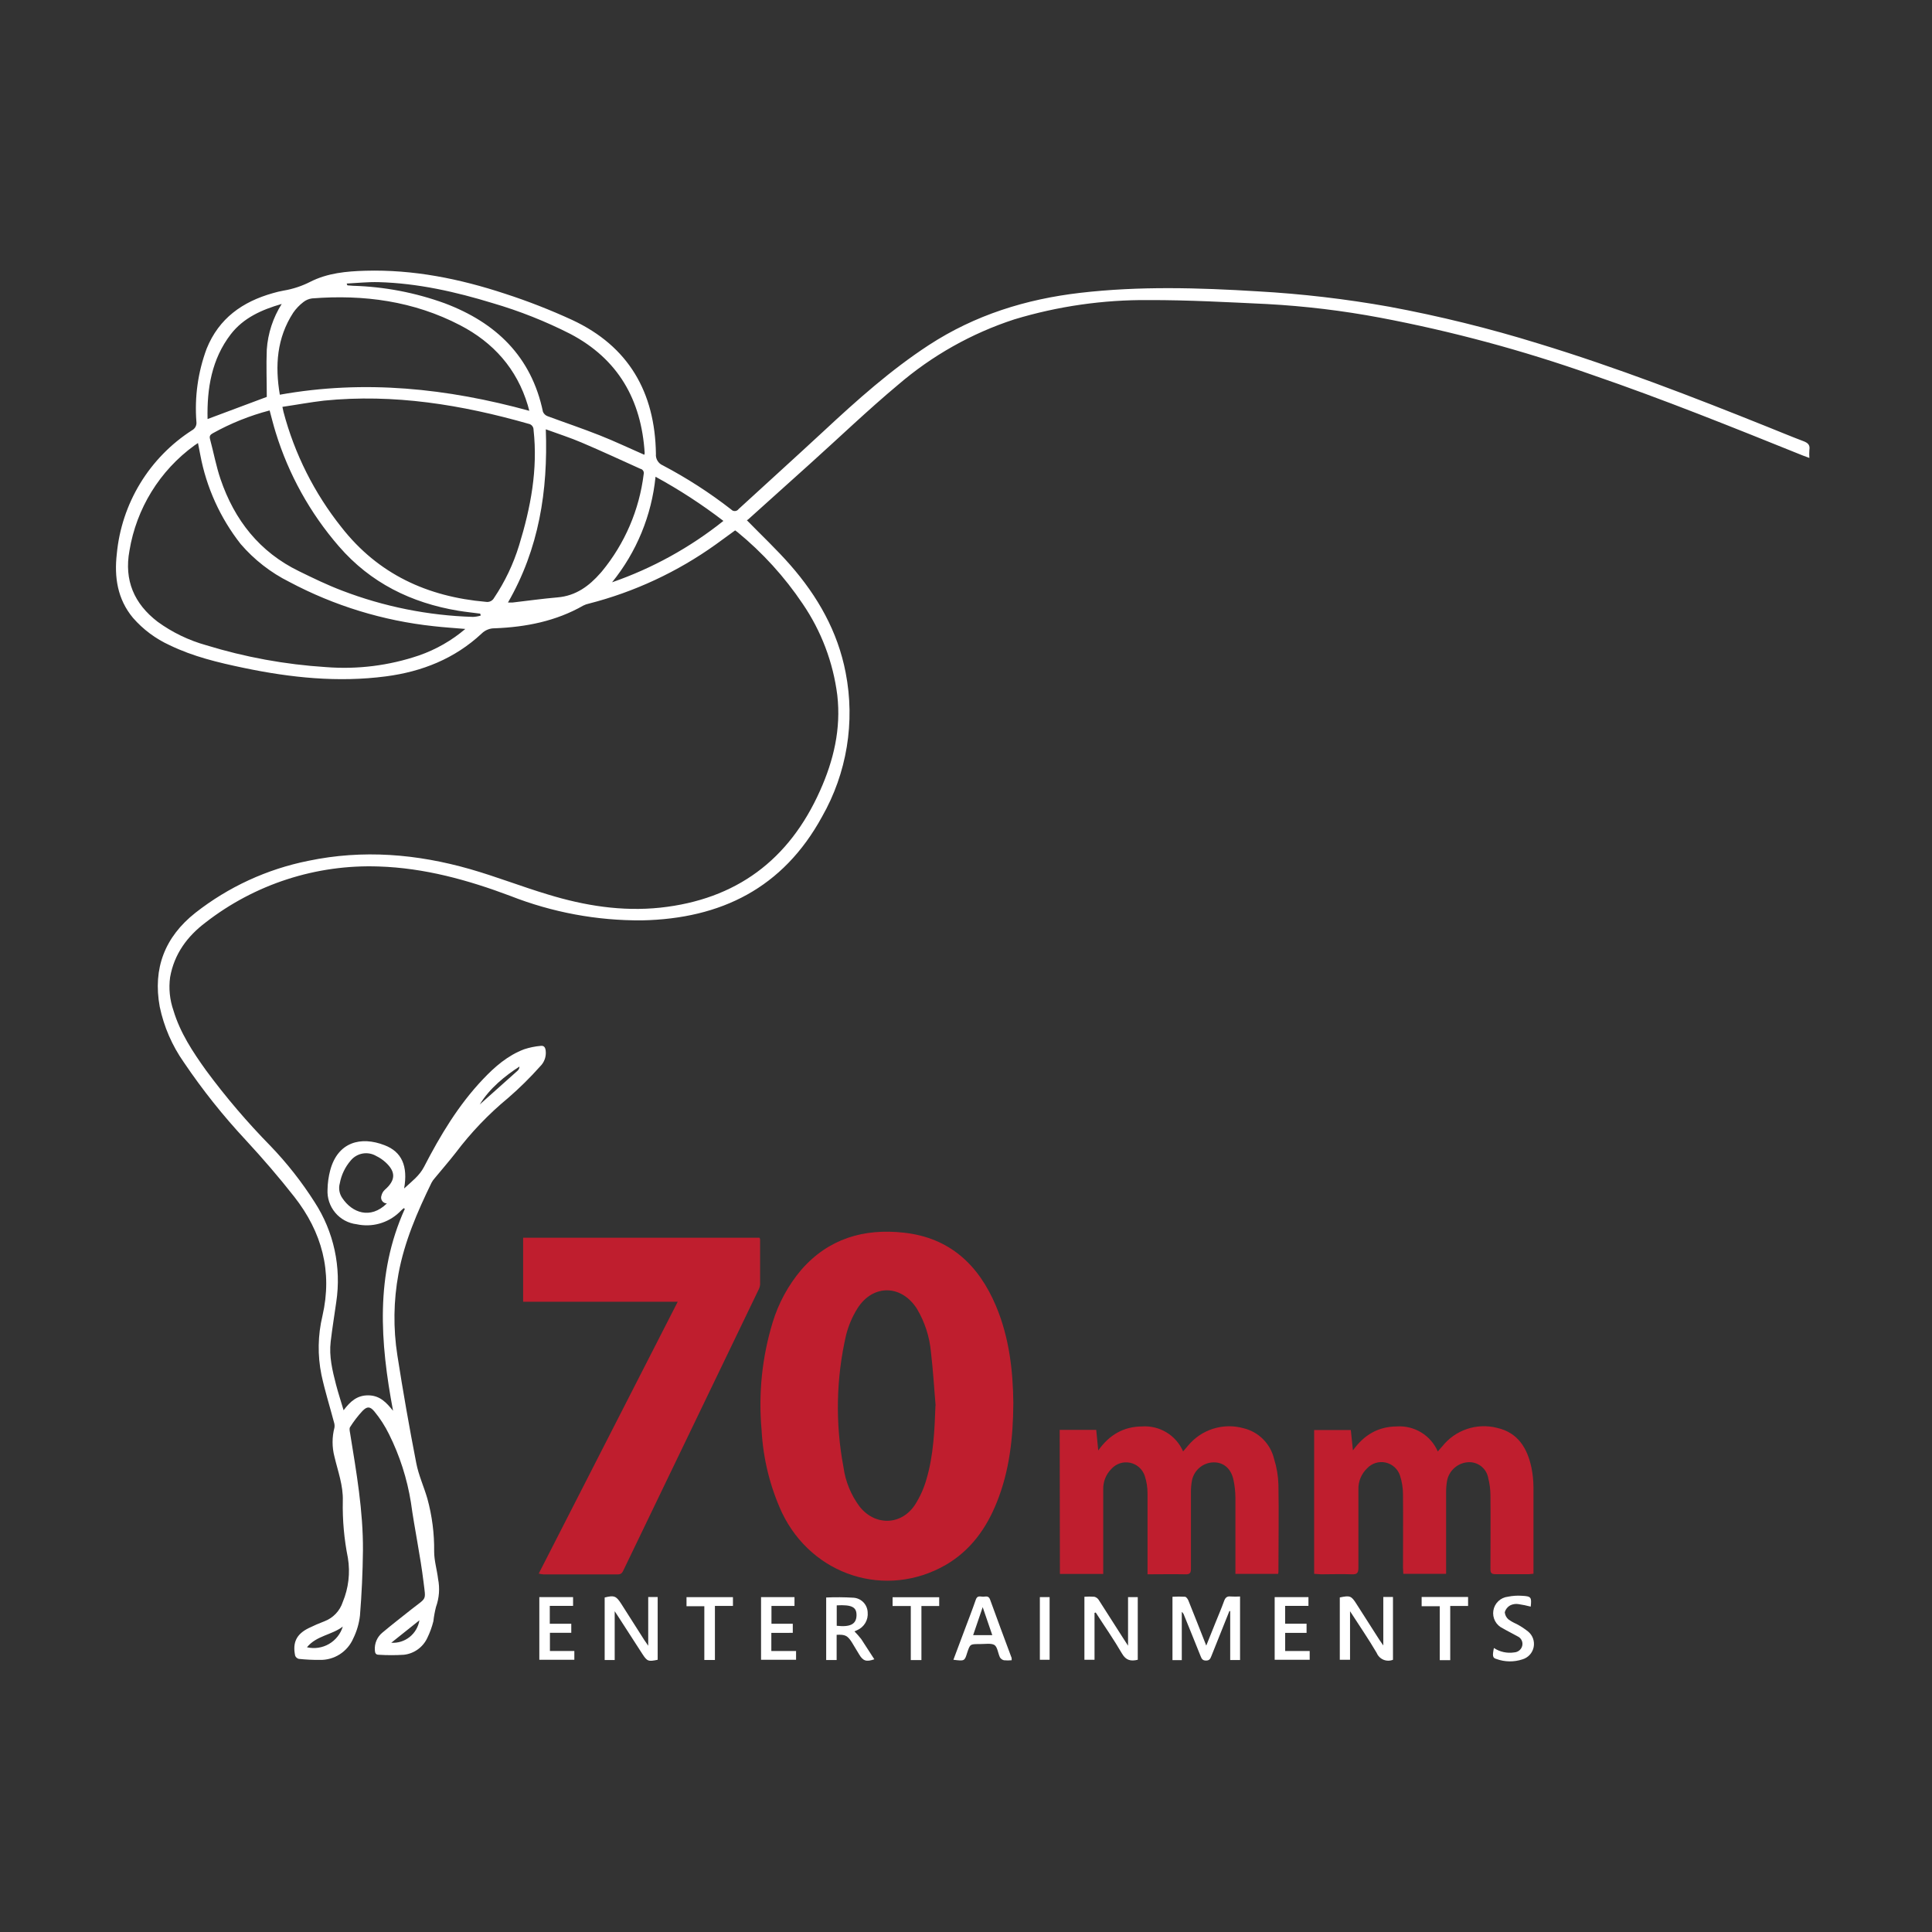 <svg width="300" height="300" viewBox="0 0 300 300" fill="none" xmlns="http://www.w3.org/2000/svg">
<rect x="0" y="0" width="300" height="300" fill="#333333" stroke="none"/>
<g clip-path="url(#clip0_12742_4013)">
<path d="M62.753 184.545C63.97 183.422 65.138 182.557 65.832 181.209C68.36 176.313 71.174 171.608 74.986 167.591C76.835 165.637 78.847 163.887 81.395 162.927C82.224 162.656 83.082 162.48 83.951 162.403C84.487 162.334 84.684 162.648 84.739 163.186C84.786 163.621 84.734 164.062 84.587 164.475C84.44 164.888 84.201 165.262 83.889 165.569C82.337 167.314 80.673 168.956 78.908 170.485C75.865 172.996 73.128 175.858 70.752 179.01C69.692 180.371 68.571 181.651 67.483 182.972C67.297 183.179 67.138 183.408 67.007 183.653C64.799 188.188 62.801 192.791 61.876 197.795C61.103 201.981 61.046 206.268 61.706 210.474C62.576 216.057 63.553 221.627 64.636 227.183C64.996 229.062 65.825 230.853 66.362 232.705C67.096 235.381 67.451 238.148 67.415 240.923C67.415 242.346 67.857 243.763 68.027 245.192C68.313 246.639 68.2 248.136 67.701 249.523C67.514 250.257 67.378 251.003 67.293 251.756C67.069 252.649 66.752 253.517 66.348 254.344C66.016 255.053 65.508 255.665 64.873 256.121C64.238 256.578 63.496 256.864 62.719 256.951C61.422 257.033 60.122 257.033 58.825 256.951C58.336 256.951 58.227 256.686 58.206 256.216C58.172 255.71 58.258 255.202 58.458 254.736C58.657 254.269 58.965 253.857 59.355 253.533C60.83 252.294 62.352 251.116 63.868 249.911C66.294 247.984 66.131 248.651 65.771 245.689C65.268 241.543 64.377 237.437 63.806 233.29C63.217 229.609 62.071 226.038 60.408 222.702C59.789 221.44 59.025 220.254 58.132 219.169C57.452 218.358 56.997 218.365 56.283 219.094C55.566 219.867 54.922 220.706 54.36 221.599C54.217 221.811 54.305 222.219 54.36 222.525C55.338 228.572 56.399 234.605 56.358 240.753C56.322 244.121 56.167 247.489 55.896 250.857C55.756 252.099 55.402 253.306 54.849 254.425C54.411 255.435 53.682 256.29 52.756 256.882C51.83 257.474 50.748 257.776 49.65 257.748C48.567 257.757 47.485 257.705 46.408 257.591C46.278 257.561 46.157 257.5 46.057 257.412C45.956 257.324 45.878 257.213 45.831 257.088C45.402 255.045 46.041 253.744 47.931 252.812C48.733 252.417 49.562 252.063 50.398 251.743C51.059 251.489 51.655 251.091 52.142 250.577C52.63 250.064 52.998 249.448 53.218 248.774C54.123 246.607 54.401 244.228 54.02 241.911C53.435 238.998 53.17 236.029 53.231 233.059C53.306 230.676 52.47 228.463 51.934 226.195C51.546 224.713 51.546 223.156 51.934 221.674C51.976 221.386 51.948 221.091 51.852 220.816C51.206 218.372 50.445 215.955 49.915 213.49C49.296 210.46 49.35 207.332 50.071 204.325C51.655 197.421 49.976 191.313 45.715 185.859C43.336 182.823 40.808 179.895 38.191 177.062C34.664 173.287 31.439 169.239 28.548 164.956C26.726 162.366 25.452 159.43 24.803 156.329C23.709 150.357 25.605 145.482 30.335 141.744C35.469 137.716 41.475 134.95 47.869 133.669C56.351 131.892 64.744 132.593 73.015 134.962C77.093 136.134 81.042 137.686 85.092 138.898C90.767 140.634 96.564 141.567 102.531 140.941C114.296 139.674 122.526 133.56 127.338 122.774C129.451 118.063 130.613 113.167 130.015 107.951C129.373 102.856 127.527 97.987 124.633 93.748C121.82 89.564 118.41 85.816 114.513 82.622C114.411 82.534 114.302 82.466 114.153 82.357C113.14 83.099 112.114 83.834 111.129 84.556C105.182 88.81 98.499 91.922 91.419 93.734C91.129 93.796 90.849 93.894 90.584 94.027C86.322 96.465 81.667 97.37 76.835 97.561C76.458 97.553 76.084 97.62 75.734 97.759C75.383 97.899 75.065 98.107 74.796 98.371C70.609 102.28 65.54 104.288 59.946 105.024C52.504 106.004 45.144 105.235 37.845 103.709C33.91 102.886 30.002 101.96 26.352 100.189C24.168 99.195 22.222 97.744 20.644 95.934C18.224 93.026 17.728 89.594 18.136 86.013C18.501 82.134 19.743 78.389 21.767 75.062C23.791 71.736 26.544 68.914 29.819 66.812C30.052 66.689 30.243 66.497 30.364 66.262C30.486 66.027 30.533 65.76 30.498 65.498C30.197 61.641 30.74 57.765 32.089 54.14C33.998 49.422 37.655 46.848 42.371 45.52C42.916 45.358 43.47 45.226 44.029 45.125C45.47 44.885 46.866 44.426 48.168 43.764C50.839 42.402 53.775 42.123 56.725 42.041C64.201 41.83 71.377 43.287 78.398 45.602C81.962 46.756 85.454 48.121 88.857 49.687C97.624 53.773 101.709 60.922 101.852 70.461C101.814 70.838 101.898 71.216 102.091 71.541C102.285 71.866 102.577 72.12 102.925 72.266C106.656 74.23 110.206 76.519 113.534 79.109C113.608 79.192 113.7 79.257 113.802 79.3C113.905 79.343 114.016 79.362 114.127 79.356C114.238 79.35 114.346 79.32 114.443 79.266C114.541 79.213 114.625 79.138 114.69 79.047C119.094 75.003 123.525 71.006 127.922 66.927C133.08 62.127 138.32 57.443 144.233 53.582C151.403 48.911 159.3 46.453 167.727 45.473C176.923 44.404 186.118 44.676 195.32 45.241C202.158 45.626 208.966 46.422 215.709 47.624C223.531 49.078 231.262 50.985 238.863 53.337C250.947 57.02 262.725 61.569 274.442 66.274C276.311 67.023 278.166 67.799 280.042 68.507C280.721 68.766 281.095 69.086 280.959 69.869C280.928 70.281 280.928 70.696 280.959 71.108C280.538 70.952 280.239 70.85 279.947 70.734C269.073 66.356 258.246 61.984 247.168 58.185C236.459 54.405 225.479 51.446 214.322 49.333C208.503 48.238 202.619 47.528 196.706 47.209C190.59 46.923 184.473 46.582 178.391 46.596C171.318 46.535 164.277 47.545 157.506 49.592C150.868 51.755 144.723 55.215 139.428 59.771C134.739 63.693 130.314 67.942 125.768 72.027L116.185 80.647C116.121 80.704 116.047 80.748 115.967 80.777C118.271 83.14 120.609 85.332 122.716 87.736C126.957 92.577 130.083 98.051 131.313 104.445C132.81 112.108 131.505 120.054 127.637 126.833C121.588 137.89 111.964 142.657 99.697 142.915C92.699 142.967 85.755 141.677 79.241 139.116C72.648 136.637 65.893 134.772 58.818 134.547C49.109 134.202 39.587 137.282 31.912 143.249C29.091 145.38 27.046 148.131 26.414 151.746C26.179 153.479 26.356 155.243 26.93 156.894C27.97 160.367 29.927 163.322 32.014 166.236C35.069 170.371 38.41 174.287 42.011 177.954C44.576 180.624 46.868 183.544 48.855 186.67C51.837 191.257 53.032 196.782 52.212 202.194C51.927 204.237 51.587 206.279 51.349 208.322C51.077 210.61 51.614 212.816 52.178 215.002C52.511 216.282 52.926 217.541 53.354 218.985C54.407 217.582 55.495 216.622 57.269 216.67C59.042 216.717 60.035 217.834 61.034 219.066C59.035 208.445 58.234 197.925 62.862 187.711L62.692 187.602C62.447 187.813 62.203 188.025 61.965 188.283C61.097 189.097 60.045 189.687 58.899 190.004C57.753 190.321 56.547 190.354 55.386 190.101C54.085 189.949 52.892 189.304 52.051 188.299C51.209 187.294 50.783 186.005 50.86 184.695C50.878 183.692 51.018 182.696 51.274 181.726C52.45 177.321 56.032 176.395 59.708 177.825C62.4 178.846 63.365 181.079 62.753 184.545ZM43.853 63.176C43.934 63.578 43.968 63.761 44.016 63.945C45.744 70.486 48.813 76.594 53.028 81.88C58.73 89.165 66.369 92.665 75.455 93.455C75.703 93.499 75.959 93.463 76.186 93.353C76.413 93.243 76.599 93.064 76.719 92.842C78.41 90.326 79.72 87.572 80.607 84.672C82.401 78.836 83.536 72.913 82.85 66.757C82.856 66.531 82.78 66.309 82.637 66.134C82.493 65.959 82.291 65.842 82.068 65.804C71.683 62.842 61.149 61.12 50.309 62.209C48.148 62.461 46.041 62.856 43.853 63.176ZM72.261 97.663C70.521 97.513 68.931 97.418 67.341 97.234C59.494 96.396 51.881 94.059 44.913 90.35C42.033 88.914 39.469 86.916 37.369 84.474C34.199 80.438 32.049 75.693 31.103 70.645C30.981 70.053 30.872 69.46 30.743 68.793C30.485 68.97 30.322 69.072 30.172 69.181C24.797 73.086 21.177 78.959 20.1 85.523C19.257 90.112 20.827 93.748 24.477 96.546C26.746 98.197 29.292 99.428 31.993 100.182C38.046 102.045 44.296 103.188 50.615 103.587C55.504 103.973 60.42 103.357 65.064 101.776C67.694 100.862 70.132 99.468 72.254 97.663H72.261ZM43.452 61.29C56.643 58.927 69.454 60.296 82.19 63.789C82.082 63.387 82.027 63.149 81.952 62.917C80.253 57.252 76.604 53.18 71.452 50.504C64.241 46.753 56.501 45.704 48.454 46.337C47.956 46.401 47.486 46.601 47.095 46.916C46.491 47.378 45.964 47.932 45.531 48.557C42.99 52.472 42.684 56.762 43.452 61.29ZM74.646 95.586L74.572 95.287C73.444 95.137 72.315 95.021 71.174 94.837C63.861 93.619 57.54 90.514 52.627 84.842C48.157 79.691 44.812 73.661 42.806 67.139C42.46 66.029 42.181 64.898 41.868 63.734C38.786 64.539 35.817 65.731 33.033 67.282C32.646 67.499 32.483 67.717 32.612 68.18C33.162 70.223 33.556 72.375 34.243 74.397C36.411 80.763 40.305 85.72 46.428 88.696C48.624 89.772 50.826 90.841 53.102 91.705C59.606 94.201 66.482 95.582 73.444 95.791C73.852 95.774 74.256 95.706 74.646 95.586ZM84.752 66.662C85.106 76.229 83.685 85.23 78.874 93.564C79.152 93.564 79.37 93.564 79.553 93.564C81.898 93.292 84.236 92.965 86.587 92.761C89.415 92.522 91.474 91.004 93.254 88.968C93.329 88.886 93.404 88.805 93.472 88.716C97.019 84.411 99.266 79.181 99.949 73.641C99.974 73.551 99.98 73.456 99.967 73.363C99.954 73.27 99.922 73.181 99.873 73.101C99.824 73.021 99.758 72.952 99.682 72.899C99.605 72.845 99.517 72.808 99.425 72.79C96.401 71.428 93.404 70.032 90.359 68.739C88.565 67.969 86.669 67.363 84.752 66.662ZM100.051 70.618C100.075 70.528 100.093 70.438 100.105 70.346C99.589 62.086 95.987 55.754 88.552 51.846C84.702 49.888 80.68 48.293 76.536 47.08C70.752 45.309 64.88 43.981 58.804 43.811C57.153 43.764 55.495 43.947 53.836 44.029C53.898 44.267 53.938 44.308 53.986 44.315C54.258 44.315 54.53 44.37 54.801 44.376C59.673 44.514 64.492 45.434 69.073 47.1C76.998 50.089 82.516 55.339 84.311 63.945C84.378 64.102 84.476 64.243 84.6 64.361C84.724 64.478 84.871 64.568 85.031 64.626C87.75 65.634 90.468 66.546 93.132 67.602C95.443 68.514 97.692 69.59 100.051 70.618ZM32.231 65.069L41.426 61.63C41.426 59.206 41.325 56.741 41.426 54.283C41.598 51.764 42.395 49.328 43.744 47.195C40.591 48.108 37.804 49.367 35.847 51.887C32.863 55.768 32.123 60.316 32.231 65.069ZM95.042 90.418C101.303 88.246 107.15 85.023 112.331 80.886C109 78.331 105.476 76.038 101.791 74.029C101.19 80.036 98.843 85.734 95.042 90.418ZM60.075 186.867C59.93 186.866 59.787 186.83 59.659 186.762C59.531 186.695 59.42 186.597 59.338 186.477C59.255 186.358 59.202 186.22 59.184 186.076C59.166 185.931 59.182 185.785 59.233 185.648C59.315 185.3 59.499 184.984 59.763 184.743C61.448 183.272 61.496 181.958 59.844 180.46C59.423 180.079 58.949 179.76 58.438 179.513C57.804 179.133 57.055 178.993 56.327 179.118C55.599 179.243 54.94 179.625 54.468 180.194C53.593 181.205 53.004 182.432 52.763 183.749C52.654 184.142 52.634 184.555 52.706 184.957C52.778 185.359 52.939 185.739 53.177 186.07C54.659 188.276 57.486 189.414 60.075 186.867ZM47.665 255.787C48.827 256.057 50.047 255.875 51.08 255.279C52.113 254.682 52.882 253.715 53.231 252.573C51.505 253.901 49.154 253.962 47.665 255.787ZM65.125 251.6L60.755 255.086C61.786 255.153 62.804 254.834 63.612 254.189C64.421 253.544 64.96 252.621 65.125 251.6ZM80.375 166.256C80.557 166.093 80.661 165.86 80.661 165.616V165.616C78.5 167 76 169 74.5 171.5L80.375 166.256Z" fill="white"/>
<path d="M157.35 217.889C157.316 223.336 156.738 228.402 154.794 233.25C153.163 237.335 150.717 240.739 146.87 242.993C137.566 248.338 126.128 244.682 121.425 234.89C119.568 230.852 118.493 226.496 118.258 222.056C117.747 216.432 118.328 210.762 119.971 205.36C120.88 202.362 122.39 199.582 124.409 197.189C128.649 192.328 134.127 190.721 140.346 191.409C147.475 192.185 151.981 196.42 154.672 202.827C156.718 207.709 157.302 212.877 157.35 217.889ZM145.28 218.256C145.049 215.533 144.886 212.727 144.559 209.977C144.35 207.603 143.612 205.306 142.398 203.256C140.006 199.457 135.561 199.368 133.155 203.154C132.346 204.44 131.745 205.846 131.375 207.321C129.829 214.052 129.692 221.03 130.974 227.816C131.277 230.039 132.14 232.148 133.482 233.944C135.86 236.947 139.904 236.892 142.045 233.713C142.868 232.437 143.491 231.044 143.893 229.579C144.96 225.903 145.117 222.09 145.259 218.236L145.28 218.256Z" fill="#BF1E2E"/>
<path d="M83.652 244.348C90.849 230.267 98.005 216.275 105.237 202.133H81.232V192.192H117.932C117.982 192.272 118.014 192.363 118.027 192.457C118.027 194.799 118.027 197.142 118.027 199.477C117.998 199.774 117.908 200.062 117.762 200.321C110.798 214.797 103.828 229.271 96.85 243.742C96.66 244.151 96.504 244.477 95.933 244.471C92.072 244.471 88.212 244.471 84.379 244.471C84.135 244.444 83.892 244.403 83.652 244.348Z" fill="#BF1E2E"/>
<path d="M204.061 244.382V222.056H209.756C209.858 223.022 209.96 223.989 210.082 225.215C211.835 222.771 214.031 221.524 216.878 221.497C218.212 221.406 219.542 221.731 220.685 222.427C221.827 223.123 222.727 224.156 223.26 225.385C223.518 225.079 223.715 224.84 223.939 224.609C224.933 223.347 226.272 222.403 227.793 221.892C229.314 221.38 230.95 221.324 232.503 221.729C235.711 222.464 237.172 224.888 237.804 227.904C238.003 228.891 238.108 229.894 238.116 230.9C238.116 235.204 238.116 239.5 238.116 243.803C238.116 243.967 238.116 244.123 238.116 244.368C237.879 244.368 237.641 244.437 237.437 244.437C235.697 244.437 233.957 244.437 232.224 244.437C231.619 244.437 231.429 244.266 231.436 243.654C231.436 239.841 231.47 236.034 231.436 232.221C231.432 231.303 231.315 230.388 231.089 229.498C230.959 228.777 230.568 228.129 229.991 227.678C229.415 227.227 228.693 227.005 227.963 227.053C227.184 227.103 226.444 227.408 225.856 227.921C225.267 228.434 224.864 229.127 224.707 229.893C224.601 230.481 224.549 231.078 224.551 231.677C224.551 235.571 224.551 239.459 224.551 243.354V244.382H217.904C217.904 244.048 217.857 243.735 217.857 243.422C217.857 239.643 217.891 235.857 217.857 232.078C217.859 231.072 217.7 230.072 217.388 229.116C217.222 228.616 216.929 228.168 216.538 227.815C216.147 227.462 215.672 227.217 215.158 227.104C214.644 226.991 214.11 227.013 213.607 227.169C213.105 227.325 212.651 227.609 212.291 227.993C211.845 228.417 211.493 228.93 211.259 229.499C211.025 230.068 210.913 230.68 210.932 231.295C210.932 235.381 210.932 239.412 210.932 243.463C210.932 244.253 210.714 244.484 209.932 244.457C208.329 244.396 206.725 244.457 205.121 244.457C204.754 244.437 204.462 244.409 204.061 244.382Z" fill="#BF1E2E"/>
<path d="M164.547 222.028H170.222C170.317 223.029 170.412 223.989 170.534 225.229C172.281 222.771 174.483 221.524 177.331 221.497C178.663 221.405 179.992 221.728 181.134 222.421C182.277 223.115 183.177 224.145 183.712 225.372L184.48 224.48C185.493 223.252 186.837 222.343 188.352 221.86C189.867 221.377 191.488 221.341 193.023 221.756C194.188 222.023 195.256 222.611 196.106 223.453C196.956 224.295 197.555 225.358 197.835 226.522C198.243 227.819 198.472 229.166 198.514 230.526C198.596 234.986 198.514 239.452 198.514 243.912C198.514 244.048 198.514 244.185 198.474 244.389H191.834V243.388C191.834 239.766 191.834 236.15 191.834 232.528C191.826 231.577 191.719 230.63 191.514 229.702C191.113 227.986 189.958 227.053 188.436 227.074C187.657 227.092 186.907 227.37 186.304 227.863C185.701 228.356 185.279 229.037 185.105 229.797C184.978 230.438 184.919 231.091 184.929 231.745C184.929 235.687 184.929 239.636 184.929 243.579C184.929 244.26 184.752 244.477 184.066 244.457C182.142 244.416 180.219 244.457 178.187 244.457V243.497C178.187 239.636 178.187 235.769 178.187 231.922C178.194 230.997 178.052 230.077 177.765 229.198C177.6 228.684 177.302 228.222 176.902 227.86C176.501 227.498 176.012 227.249 175.484 227.137C174.956 227.026 174.408 227.057 173.895 227.226C173.383 227.395 172.925 227.698 172.566 228.102C172.152 228.518 171.827 229.015 171.611 229.562C171.394 230.109 171.292 230.694 171.309 231.282V244.403H164.581L164.547 222.028Z" fill="#BF1E2E"/>
<path d="M192.554 257.768H191.025V250.17H190.896C189.958 252.498 189.024 254.832 188.096 257.169C187.939 257.557 187.817 257.85 187.266 257.85C186.716 257.85 186.587 257.557 186.431 257.169C185.588 255.052 184.725 252.941 183.868 250.83C183.806 250.618 183.68 250.431 183.508 250.292V257.782H182.061V247.943C182.706 247.906 183.352 247.906 183.997 247.943C184.195 247.943 184.432 248.284 184.528 248.515C185.452 250.803 186.349 253.098 187.307 255.528L188.741 251.96C189.19 250.851 189.659 249.754 190.067 248.631C190.257 248.1 190.508 247.827 191.113 247.902C191.593 247.93 192.074 247.93 192.554 247.902V257.768Z" fill="white"/>
<path d="M216.3 257.728C215.824 257.921 215.291 257.918 214.818 257.719C214.344 257.52 213.968 257.141 213.772 256.665C212.515 254.521 211.101 252.464 209.633 250.19V257.728H208.043V248.052C209.626 247.718 209.83 247.793 210.632 249.06C211.824 250.912 213.009 252.766 214.187 254.623C214.343 254.868 214.513 255.093 214.798 255.508V247.977H216.3V257.728Z" fill="white"/>
<path d="M95.449 257.768H93.893V248.059C95.361 247.691 95.68 247.814 96.462 249.033L100.05 254.67C100.206 254.916 100.376 255.147 100.655 255.549V247.984H102.123V257.728C100.662 258.041 100.485 257.966 99.731 256.802C98.48 254.863 97.227 252.923 95.972 250.98C95.85 250.783 95.714 250.592 95.449 250.19V257.768Z" fill="white"/>
<path d="M169.957 250.442V257.728H168.387V247.943C168.9 247.905 169.416 247.905 169.929 247.943C170.211 248.013 170.454 248.188 170.609 248.433C171.928 250.476 173.226 252.519 174.524 254.561L175.163 255.542V248.004H176.671V257.728C175.604 257.98 174.85 257.843 174.225 256.768C172.961 254.589 171.506 252.512 170.147 250.394L169.957 250.442Z" fill="white"/>
<path d="M132.679 253.322C133.051 253.696 133.401 254.092 133.726 254.507C134.406 255.535 135.085 256.591 135.765 257.653C134.514 258.082 134.018 257.918 133.413 256.904C133.033 256.277 132.666 255.644 132.278 255.024C131.599 253.969 131.245 253.785 129.913 253.853V257.768H128.289V248.059C129.707 247.995 131.127 248.007 132.544 248.093C133.123 248.134 133.667 248.389 134.071 248.807C134.474 249.226 134.71 249.779 134.732 250.36C134.788 250.934 134.661 251.511 134.369 252.008C134.077 252.504 133.636 252.895 133.108 253.125L132.679 253.322ZM129.927 249.278V252.451C132.034 252.682 132.958 252.199 132.999 250.871C133.04 249.543 132.285 249.155 129.927 249.278Z" fill="white"/>
<path d="M148.045 257.728L149.751 253.179C150.349 251.579 150.974 249.986 151.531 248.372C151.762 247.691 152.259 247.943 152.666 247.936C153.074 247.93 153.502 247.739 153.733 248.365C154.821 251.395 155.963 254.418 157.084 257.442C157.097 257.562 157.097 257.683 157.084 257.803C156.686 257.84 156.286 257.84 155.888 257.803C155.63 257.741 155.408 257.579 155.269 257.353C154.95 256.672 154.889 255.712 154.393 255.419C153.896 255.127 152.87 255.297 152.089 255.29C150.634 255.29 150.634 255.29 150.179 256.652C149.778 257.939 149.778 257.939 148.045 257.728ZM152.592 249.557L151.11 253.901H154.08L152.592 249.557Z" fill="white"/>
<path d="M202.884 252.131V253.554H199.561V256.366H203.367V257.728H197.93V247.998H203.176V249.359H199.554V252.124L202.884 252.131Z" fill="white"/>
<path d="M85.37 249.359V252.137H88.707V253.54H85.391V256.366H89.183V257.728H83.746V247.998H88.986V249.359H85.37Z" fill="white"/>
<path d="M119.773 253.554V256.366H123.613V257.728H118.176V248.004H123.368V249.366H119.793V252.137H123.103V253.547L119.773 253.554Z" fill="white"/>
<path d="M231.973 255.903C232.908 256.515 234.037 256.757 235.14 256.584C235.426 256.566 235.698 256.458 235.919 256.276C236.14 256.094 236.298 255.846 236.37 255.569C236.443 255.275 236.41 254.964 236.275 254.692C236.141 254.42 235.914 254.205 235.636 254.085C234.889 253.656 234.1 253.288 233.353 252.846C232.841 252.609 232.421 252.211 232.156 251.713C231.892 251.214 231.798 250.642 231.889 250.085C231.98 249.528 232.251 249.016 232.66 248.628C233.069 248.24 233.594 247.997 234.155 247.936C234.87 247.79 235.601 247.742 236.329 247.793C237.763 247.868 237.845 248.011 237.689 249.475C237.051 249.307 236.404 249.175 235.752 249.08C235.322 249.018 234.883 249.089 234.494 249.285C234.087 249.512 233.787 249.891 233.659 250.34C233.676 250.558 233.737 250.77 233.837 250.964C233.938 251.158 234.076 251.33 234.243 251.47C234.619 251.739 235.022 251.967 235.446 252.151C236.093 252.485 236.705 252.882 237.274 253.336C237.626 253.622 237.893 253.998 238.047 254.424C238.2 254.851 238.235 255.311 238.147 255.756C238.059 256.201 237.851 256.614 237.547 256.949C237.242 257.284 236.852 257.53 236.418 257.66C235.091 258.104 233.653 258.083 232.34 257.598C231.769 257.442 231.722 257.115 231.973 255.903Z" fill="white"/>
<path d="M225.19 257.789H223.566V249.414H220.752V247.977H227.963V249.373H225.19V257.789Z" fill="white"/>
<path d="M111.012 257.762H109.368V249.414H106.602V248.004H113.812V249.366H111.012V257.762Z" fill="white"/>
<path d="M141.427 249.38H138.6V248.018H145.838V249.38H143.078V257.775H141.427V249.38Z" fill="white"/>
<path d="M161.469 257.728V247.998H162.984V257.728H161.469Z" fill="white"/>
</g>
<defs>
<clipPath id="clip0_12742_4013">
<rect width="263" height="216" fill="white" transform="translate(18 42)"/>
</clipPath>
</defs>
</svg>
